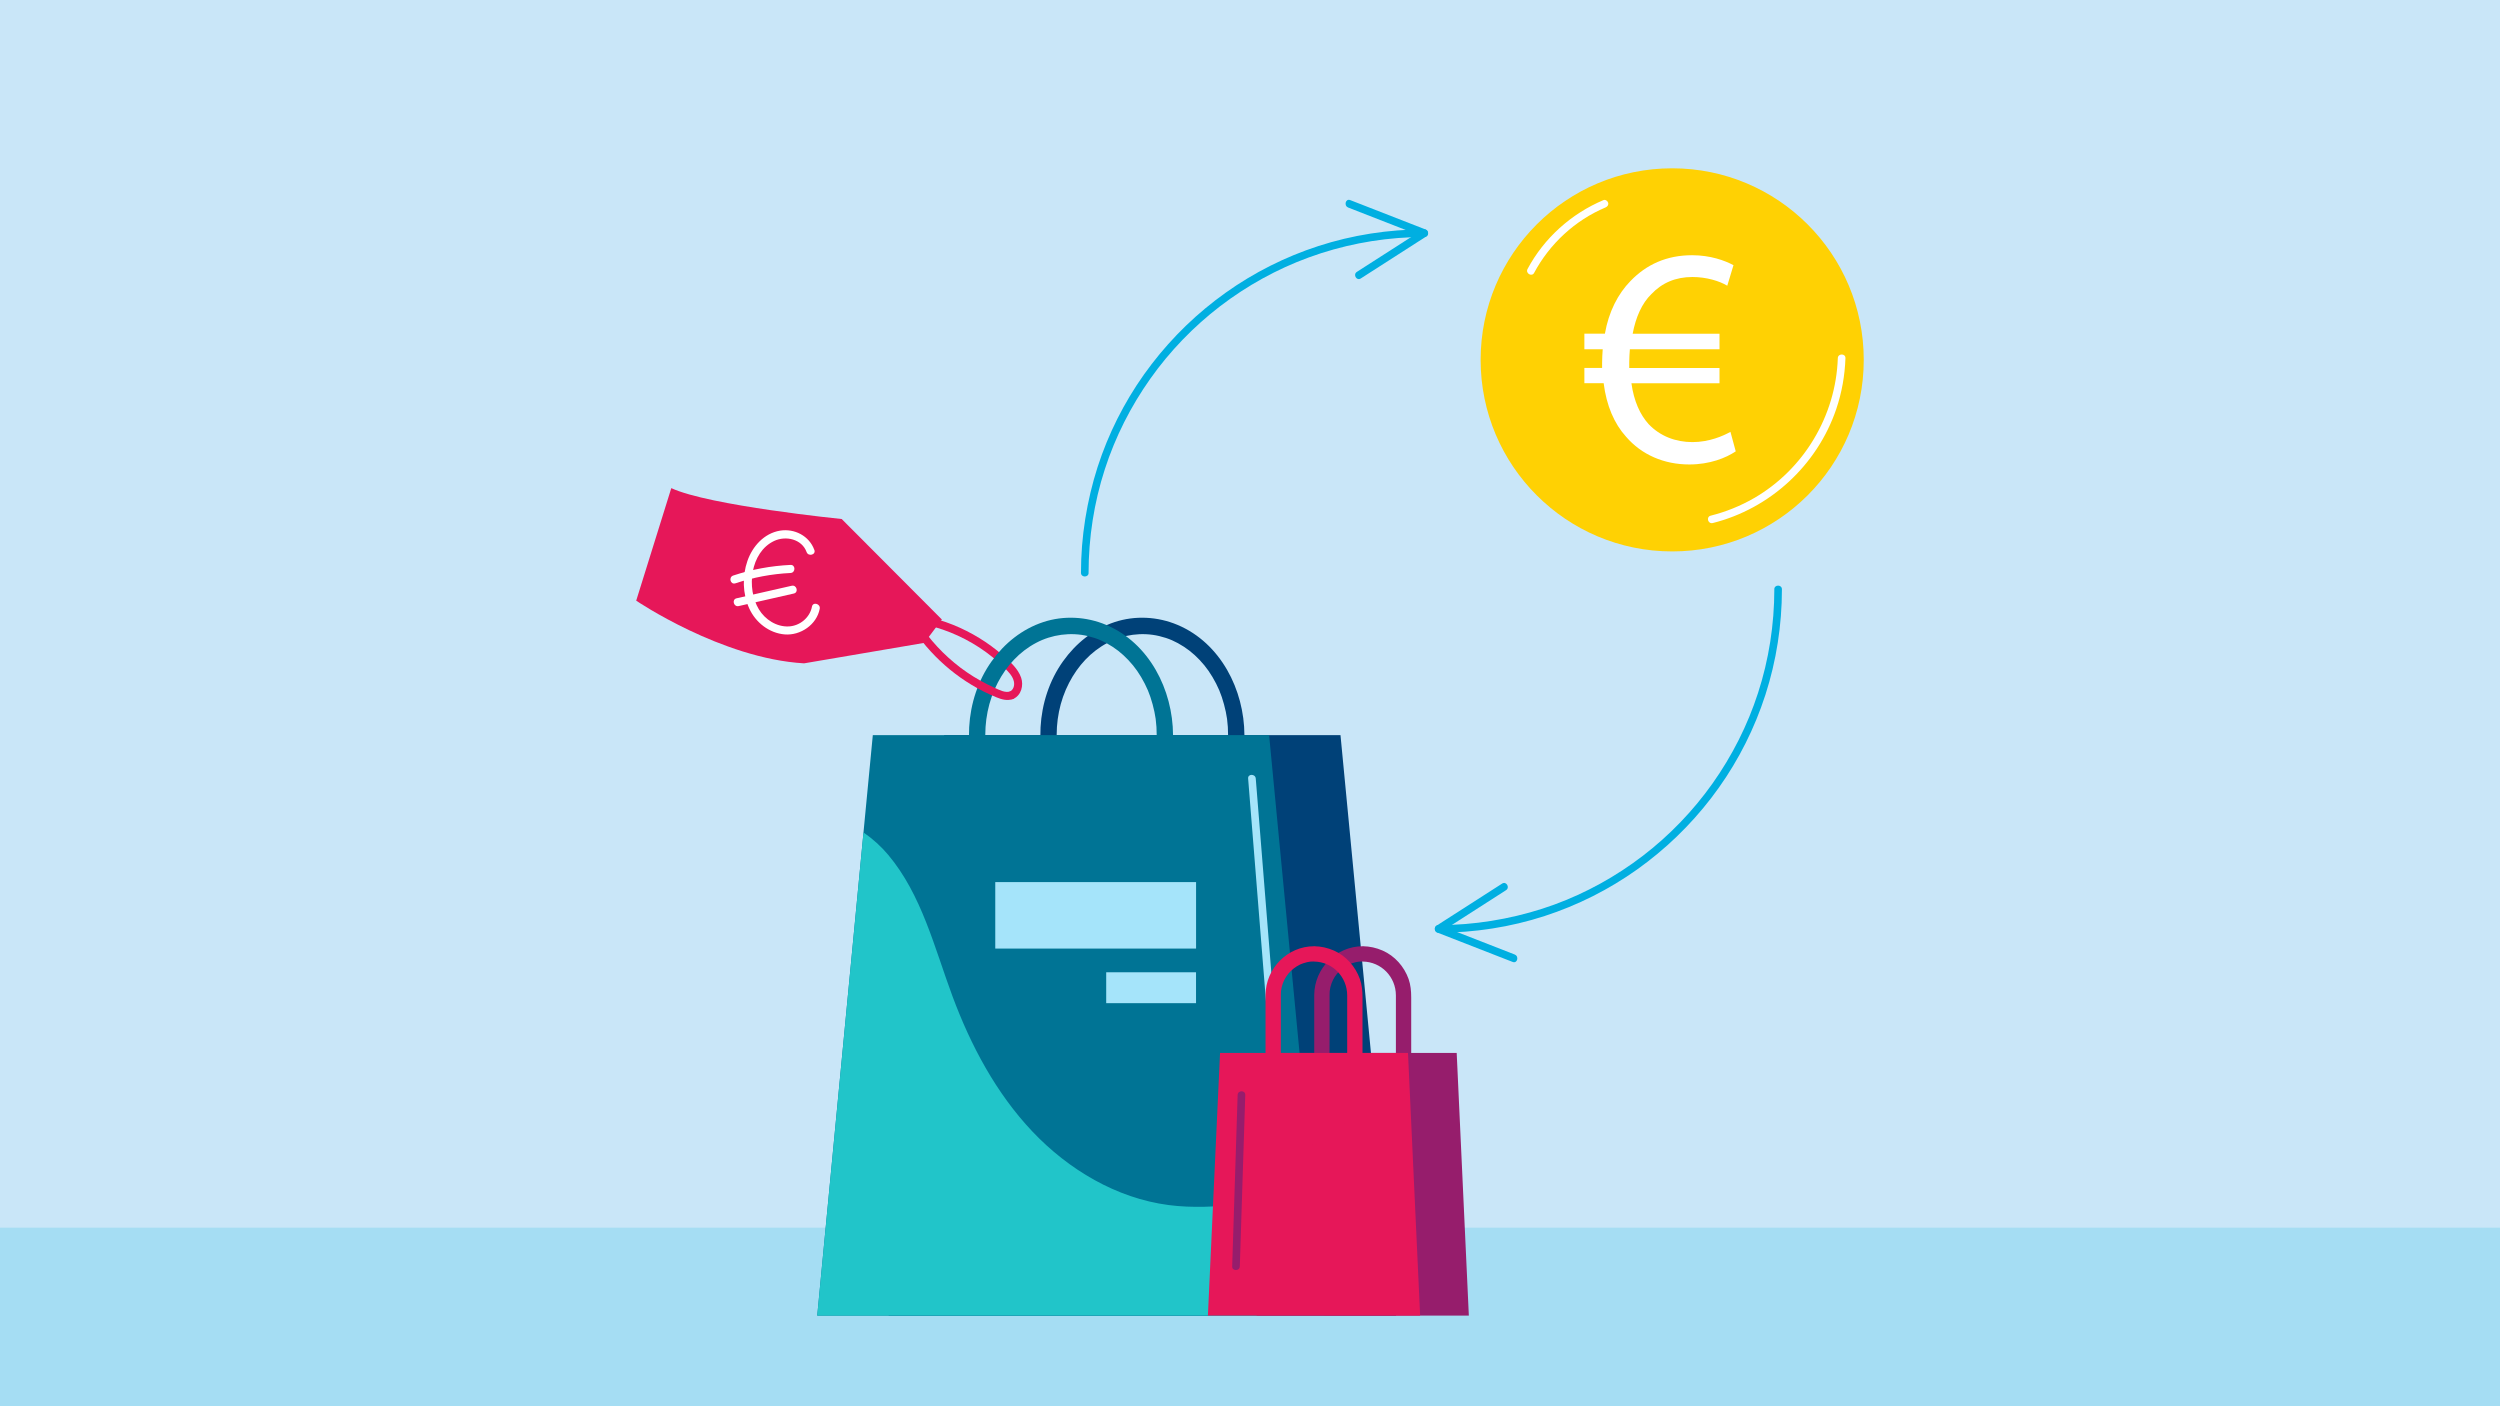 <?xml version="1.0" encoding="UTF-8"?>
<svg xmlns="http://www.w3.org/2000/svg" id="uuid-fdd8f484-227c-44c6-b1ce-5e517199405e" data-name="Ebene 1" width="560" height="315" viewBox="0 0 560 315">
  <defs>
    <style>
      .uuid-48cd0426-4c82-45c7-85d5-0facda2b3948 {
        fill: #21c5c9;
      }

      .uuid-d53bc8e8-1780-4bb1-9cd5-6110ae7527b6 {
        fill: #961d6c;
      }

      .uuid-013640cb-2a9f-47dd-8315-8a28f0585a01 {
        fill: #fff;
      }

      .uuid-198070b2-dc8c-45e2-93a1-032e29760555 {
        fill: #e61759;
      }

      .uuid-059689c0-818a-4ef0-a00f-f3dbce939ced {
        fill: #ffd103;
      }

      .uuid-c8c7f8c8-3b28-4d17-bf72-9f940f5537ff {
        fill: #a5e4fa;
      }

      .uuid-6cec035b-70c4-4a71-9533-4dc10cbfc22b {
        fill: #004178;
      }

      .uuid-c5070cad-eefd-4c81-97af-157610b549d9 {
        fill: #007495;
      }

      .uuid-4507b07f-8d18-4206-97d0-ddc145812405 {
        fill: #00afe1;
      }

      .uuid-821b2389-27ad-48f3-b130-f297817e0d82 {
        fill: #a5ddf3;
      }

      .uuid-986eac81-c566-4fda-a62c-ace3646e1432 {
        fill: #c9e6f8;
      }
    </style>
  </defs>
  <rect class="uuid-986eac81-c566-4fda-a62c-ace3646e1432" y="0" width="560" height="315"></rect>
  <rect class="uuid-821b2389-27ad-48f3-b130-f297817e0d82" y="275" width="560" height="40"></rect>
  <g>
    <g>
      <circle class="uuid-059689c0-818a-4ef0-a00f-f3dbce939ced" cx="374.57" cy="80.61" r="42.91"></circle>
      <path class="uuid-013640cb-2a9f-47dd-8315-8a28f0585a01" d="M388.79,101.11c-2.16,1.46-5.79,2.93-10.39,2.93-5.65,0-10.67-2.16-14.16-6.21-2.65-2.93-4.39-6.97-5.02-11.99h-4.32v-3.42h3.97v-1.05c0-1.12.07-2.16.14-3.14h-4.11v-3.49h4.6c.84-4.88,2.93-8.93,5.72-11.78,3.56-3.7,8.09-5.79,13.81-5.79,4.11,0,7.32,1.19,9.27,2.23l-1.39,4.6c-1.74-1.05-4.67-1.95-7.81-1.95-3.77,0-6.83,1.32-9.2,3.84-2.09,2.02-3.49,5.16-4.18,8.86h19.45v3.49h-20.08c-.07.91-.14,1.95-.14,2.93v1.26h20.22v3.42h-19.73c.56,4.04,1.95,7.04,3.84,9.14,2.58,2.72,6.07,4.04,9.83,4.04s6.9-1.39,8.51-2.3l1.19,4.39Z"></path>
      <path class="uuid-013640cb-2a9f-47dd-8315-8a28f0585a01" d="M383.63,117.17c12.9-3.24,23.43-12.98,27.7-25.57,1.24-3.66,1.92-7.5,2.05-11.37.04-1.1-1.68-1.1-1.71,0-.43,12.9-7.6,24.89-18.77,31.35-3.04,1.76-6.31,3.07-9.71,3.93-1.07.27-.62,1.92.46,1.65h0Z"></path>
      <path class="uuid-013640cb-2a9f-47dd-8315-8a28f0585a01" d="M343.65,61.11c3.48-6.5,9.17-11.77,15.98-14.64.43-.18.73-.56.6-1.05-.11-.4-.63-.78-1.05-.6-7.23,3.05-13.3,8.5-17.01,15.43-.52.97.96,1.84,1.48.87h0Z"></path>
    </g>
    <g>
      <path class="uuid-4507b07f-8d18-4206-97d0-ddc145812405" d="M243.84,128.3c.01-7.88,1.22-15.72,3.65-23.21,2.34-7.23,5.8-14.07,10.19-20.27,4.35-6.14,9.65-11.64,15.62-16.22,6.01-4.6,12.72-8.32,19.83-10.92,7.35-2.69,15.09-4.22,22.91-4.53,1-.04,2.01-.06,3.02-.06,1.1,0,1.1-1.72,0-1.71-8.05.01-16.1,1.25-23.76,3.74-7.39,2.4-14.41,5.93-20.74,10.44-6.28,4.47-11.87,9.86-16.57,15.98-4.73,6.15-8.5,13.01-11.17,20.29s-4.31,15.46-4.62,23.46c-.04,1-.06,2.01-.06,3.02,0,1.1,1.71,1.1,1.71,0h0Z"></path>
      <path class="uuid-4507b07f-8d18-4206-97d0-ddc145812405" d="M301.97,46.48c4.91,1.92,9.83,3.83,14.74,5.75.7.27,1.4.55,2.11.82-.07-.52-.14-1.04-.2-1.57-4.29,2.75-8.58,5.5-12.86,8.25-.61.39-1.21.78-1.82,1.17-.93.59-.07,2.08.87,1.48,4.29-2.75,8.58-5.5,12.86-8.25.61-.39,1.21-.78,1.82-1.17.66-.42.48-1.3-.2-1.57-4.91-1.92-9.83-3.83-14.74-5.75-.7-.27-1.4-.55-2.11-.82-1.03-.4-1.47,1.26-.46,1.65h0Z"></path>
    </g>
    <g>
      <path class="uuid-4507b07f-8d18-4206-97d0-ddc145812405" d="M397.45,132.01c-.01,7.88-1.22,15.72-3.65,23.21-2.34,7.23-5.8,14.07-10.19,20.27-4.35,6.14-9.65,11.64-15.62,16.22-6.01,4.6-12.72,8.32-19.83,10.92s-15.09,4.22-22.91,4.53c-1,.04-2.01.06-3.02.06-1.1,0-1.1,1.72,0,1.71,8.05-.01,16.1-1.25,23.76-3.74,7.39-2.4,14.41-5.93,20.74-10.44,6.28-4.47,11.87-9.86,16.57-15.98,4.73-6.15,8.5-13.01,11.17-20.29,2.76-7.51,4.31-15.46,4.62-23.46.04-1,.06-2.01.06-3.02,0-1.1-1.71-1.1-1.71,0h0Z"></path>
      <path class="uuid-4507b07f-8d18-4206-97d0-ddc145812405" d="M339.32,213.82c-4.91-1.92-9.83-3.83-14.74-5.75-.7-.27-1.4-.55-2.11-.82l.2,1.57c4.29-2.75,8.58-5.5,12.86-8.25.61-.39,1.21-.78,1.82-1.17.93-.59.07-2.08-.87-1.48-4.29,2.75-8.58,5.5-12.86,8.25-.61.39-1.21.78-1.82,1.17-.66.42-.48,1.3.2,1.57,4.91,1.92,9.83,3.83,14.74,5.75.7.27,1.4.55,2.11.82,1.03.4,1.47-1.26.46-1.65h0Z"></path>
    </g>
    <g>
      <polygon class="uuid-6cec035b-70c4-4a71-9533-4dc10cbfc22b" points="312.73 294.7 199.05 294.7 211.5 164.67 300.27 164.67 310.2 268.26 312.73 294.7"></polygon>
      <path class="uuid-6cec035b-70c4-4a71-9533-4dc10cbfc22b" d="M278.75,164.66c-.04-10.14-5.32-20.6-14.97-24.68-4.45-1.88-9.52-2.15-14.11-.63-4.72,1.56-8.66,4.73-11.53,8.75-6.18,8.64-6.69,20.8-1.82,30.14,2.23,4.28,5.71,8.04,10,10.3s9.35,2.98,14.14,1.89c10.04-2.29,16.68-11.87,18.01-21.67.18-1.36.29-2.73.29-4.1,0-2.36-3.66-2.36-3.67,0-.04,8.81-4.47,17.79-12.76,21.34.23-.1-.07.03-.09.04-.12.05-.24.09-.36.14-.24.09-.48.18-.72.26-.52.17-1.04.32-1.57.44-1.16.27-1.74.35-2.89.4-.53.02-1.06.02-1.59,0-.26-.01-.52-.03-.79-.05-.13-.01-.26-.02-.39-.04-.31-.03,0,0-.19-.02-1.05-.15-2.09-.4-3.1-.73-3.72-1.22-7.17-3.99-9.45-7.23-5.33-7.59-5.94-18.13-1.71-26.27,1.99-3.82,4.83-6.94,8.6-8.94,3.51-1.87,7.74-2.44,11.59-1.52,2.12.51,3.68,1.2,5.54,2.4,1.68,1.09,3.2,2.49,4.58,4.17,1.24,1.5,2.49,3.61,3.33,5.59.77,1.81,1.47,4.41,1.74,6.39.16,1.2.23,2.42.23,3.64,0,2.36,3.68,2.37,3.67,0Z"></path>
      <path class="uuid-198070b2-dc8c-45e2-93a1-032e29760555" d="M205.88,139.62c4.81.91,9.4,2.75,13.5,5.43,2.03,1.33,3.92,2.86,5.64,4.57.85.84,1.83,1.81,2.09,3.03.2.92-.1,1.91-1,2.32-1.06.48-.14,2.04.91,1.56,1.74-.79,2.3-3,1.72-4.71-.7-2.08-2.56-3.67-4.16-5.07-3.28-2.86-7.01-5.13-11.04-6.77-2.32-.94-4.73-1.64-7.19-2.1-1.14-.21-1.62,1.53-.48,1.74h0Z"></path>
      <polygon class="uuid-c5070cad-eefd-4c81-97af-157610b549d9" points="296.74 294.7 183.06 294.7 193.42 186.47 195.51 164.67 284.28 164.67 294.19 268.07 294.21 268.26 296.74 294.7"></polygon>
      <path class="uuid-c5070cad-eefd-4c81-97af-157610b549d9" d="M262.76,164.66c-.04-10.14-5.32-20.6-14.97-24.68-4.45-1.88-9.52-2.15-14.11-.63-4.72,1.56-8.66,4.73-11.53,8.75-6.18,8.64-6.69,20.8-1.82,30.14,2.23,4.28,5.71,8.04,10,10.3,4.34,2.28,9.35,2.98,14.14,1.89,10.04-2.29,16.68-11.87,18.01-21.67.18-1.36.29-2.73.29-4.1,0-2.36-3.66-2.36-3.67,0-.04,8.81-4.47,17.79-12.76,21.34.23-.1-.07.03-.09.04-.12.05-.24.09-.36.14-.24.09-.48.18-.72.26-.52.17-1.04.32-1.57.44-1.16.27-1.74.35-2.89.4-.53.02-1.06.02-1.59,0-.26-.01-.52-.03-.79-.05-.13-.01-.26-.02-.39-.04-.31-.03,0,0-.19-.02-1.05-.15-2.09-.4-3.1-.73-3.72-1.22-7.17-3.99-9.45-7.23-5.33-7.59-5.94-18.13-1.71-26.27,1.99-3.82,4.83-6.94,8.6-8.94,3.51-1.87,7.74-2.44,11.59-1.52,2.12.51,3.68,1.2,5.54,2.4,1.68,1.09,3.2,2.49,4.58,4.17,1.24,1.5,2.49,3.61,3.33,5.59.77,1.81,1.47,4.41,1.74,6.39.16,1.2.23,2.42.23,3.64,0,2.36,3.68,2.37,3.67,0Z"></path>
      <path class="uuid-198070b2-dc8c-45e2-93a1-032e29760555" d="M210.99,138.78l-22.45-22.52s-29.75-2.99-38.17-6.92c-5.61,17.96-7.86,25.21-7.86,25.21,0,0,19.08,12.96,37.6,14.04l26.94-4.59,3.93-5.23Z"></path>
      <g>
        <path class="uuid-013640cb-2a9f-47dd-8315-8a28f0585a01" d="M182.4,123.16c-1.14-3.14-4.47-4.83-7.7-4.29-3.54.6-6.13,3.49-7.27,6.76-1.19,3.4-1.1,7.38.4,10.66,1.43,3.14,4.45,5.53,7.94,5.82,3.54.29,7.18-2.18,7.85-5.74.21-1.14-1.53-1.62-1.74-.48-.46,2.45-2.7,4.31-5.18,4.43-2.74.14-5.32-1.53-6.71-3.83-2.84-4.67-1.94-12.8,3.43-15.32,2.6-1.22,6.2-.43,7.26,2.49.39,1.08,2.14.62,1.74-.48h0Z"></path>
        <path class="uuid-013640cb-2a9f-47dd-8315-8a28f0585a01" d="M164.72,130.67c4-1.33,8.15-2.12,12.36-2.32,1.16-.06,1.16-1.86,0-1.81-4.37.21-8.69,1-12.84,2.38-1.1.37-.63,2.11.48,1.74h0Z"></path>
        <path class="uuid-013640cb-2a9f-47dd-8315-8a28f0585a01" d="M165.47,135.76c4.12-.94,8.23-1.88,12.35-2.81,1.13-.26.65-2-.48-1.74-4.12.94-8.23,1.88-12.35,2.81-1.13.26-.65,2,.48,1.74h0Z"></path>
      </g>
      <path class="uuid-198070b2-dc8c-45e2-93a1-032e29760555" d="M226.33,154.87c-1.2.4-2.51-.34-3.6-.83-1.08-.49-2.14-1.02-3.17-1.6-2.03-1.14-3.97-2.46-5.76-3.95-3.63-3-6.71-6.62-9.07-10.69-.58-1.01-2.15-.1-1.56.91,3.99,6.86,9.97,12.54,17.05,16.13.99.5,1.99.95,3.01,1.37,1.15.47,2.36.81,3.58.4,1.1-.37.63-2.11-.48-1.74h0Z"></path>
      <path class="uuid-48cd0426-4c82-45c7-85d5-0facda2b3948" d="M296.74,294.7h-113.68l10.36-108.23c2.08,1.43,3.97,3.14,5.55,5.03,7.5,8.94,10.33,20.74,14.39,31.67,4.11,11.06,9.77,21.69,17.87,30.26,8.11,8.57,18.84,14.96,30.53,16.5,10.76,1.41,21.57-1.27,32.42-1.86l.02.19,2.53,26.44Z"></path>
      <path class="uuid-c8c7f8c8-3b28-4d17-bf72-9f940f5537ff" d="M279.58,174.39l3.39,42.29c.32,3.97.64,7.95.96,11.92.09,1.09,1.8,1.1,1.71,0-1.13-14.1-2.26-28.19-3.39-42.29-.32-3.97-.64-7.95-.96-11.92-.09-1.09-1.8-1.1-1.71,0h0Z"></path>
      <path class="uuid-c8c7f8c8-3b28-4d17-bf72-9f940f5537ff" d="M284.84,236.72c1.1,0,1.1-1.71,0-1.71s-1.1,1.71,0,1.71h0Z"></path>
      <rect class="uuid-c8c7f8c8-3b28-4d17-bf72-9f940f5537ff" x="222.94" y="197.59" width="44.98" height="14.89"></rect>
      <rect class="uuid-c8c7f8c8-3b28-4d17-bf72-9f940f5537ff" x="247.79" y="217.79" width="20.12" height="6.92"></rect>
    </g>
    <g>
      <g>
        <polygon class="uuid-d53bc8e8-1780-4bb1-9cd5-6110ae7527b6" points="326.3 235.86 305.25 235.86 284.2 235.86 281.48 294.7 305.25 294.7 329.02 294.7 326.3 235.86"></polygon>
        <path class="uuid-d53bc8e8-1780-4bb1-9cd5-6110ae7527b6" d="M305.25,211.96c-5.94,0-10.81,4.97-10.86,10.87-.02,2.15,0,4.3,0,6.45,0,6.46-.01,12.93,0,19.39,0,5.11,3.52,9.84,8.64,10.85,5.97,1.18,12.05-2.87,12.94-8.98.32-2.22.14-4.55.14-6.78v-20.34c0-1.4-.12-2.8-.59-4.13-1-2.79-3.08-5.16-5.81-6.36-1.42-.62-2.9-.96-4.46-.97-2.21-.02-2.21,3.4,0,3.43,4.16.05,7.42,3.43,7.43,7.57,0,2.26,0,4.51,0,6.77v18.78c0,.13,0,.26,0,.4,0,1.1-.28,2.32-.75,3.24-1.07,2.11-2.88,3.53-5.18,4.03-2.08.46-4.59-.14-6.19-1.53-1.77-1.53-2.71-3.5-2.74-5.76-.05-5.57,0-11.14,0-16.71v-8.48c0-.27,0-.53,0-.8,0-.74.03-1.12.19-1.79.56-2.28,2.02-4.03,4.16-5.08.31-.15,1.04-.39,1.57-.51s.84-.15,1.5-.15c2.21,0,2.21-3.43,0-3.43Z"></path>
      </g>
      <polygon class="uuid-198070b2-dc8c-45e2-93a1-032e29760555" points="315.39 235.86 294.34 235.86 273.29 235.86 270.57 294.7 294.34 294.7 318.11 294.7 315.39 235.86"></polygon>
      <path class="uuid-198070b2-dc8c-45e2-93a1-032e29760555" d="M294.34,211.96c-5.94,0-10.81,4.97-10.86,10.87-.02,2.15,0,4.3,0,6.45,0,6.46-.01,12.93,0,19.39,0,5.11,3.52,9.84,8.64,10.85,5.97,1.18,12.05-2.87,12.94-8.98.32-2.22.14-4.55.14-6.78v-20.34c0-1.4-.12-2.8-.59-4.13-1-2.79-3.08-5.16-5.81-6.36-1.42-.62-2.9-.96-4.46-.97-2.21-.02-2.21,3.4,0,3.43,4.16.05,7.42,3.43,7.43,7.57,0,2.26,0,4.51,0,6.77v18.78c0,.13,0,.26,0,.4,0,1.1-.28,2.32-.75,3.24-1.07,2.11-2.88,3.53-5.18,4.03-2.08.46-4.59-.14-6.19-1.53-1.77-1.53-2.71-3.5-2.74-5.76-.05-5.57,0-11.14,0-16.71v-8.48c0-.27,0-.53,0-.8,0-.74.03-1.12.19-1.79.56-2.28,2.02-4.03,4.16-5.08.31-.15,1.04-.39,1.57-.51s.84-.15,1.5-.15c2.21,0,2.21-3.43,0-3.43Z"></path>
      <path class="uuid-d53bc8e8-1780-4bb1-9cd5-6110ae7527b6" d="M277.23,245.27c-.32,9.96-.63,19.91-.95,29.87l-.27,8.53c-.04,1.1,1.68,1.1,1.71,0,.32-9.96.63-19.91.95-29.87.09-2.84.18-5.69.27-8.53.04-1.1-1.68-1.1-1.71,0h0Z"></path>
    </g>
  </g>
</svg>
